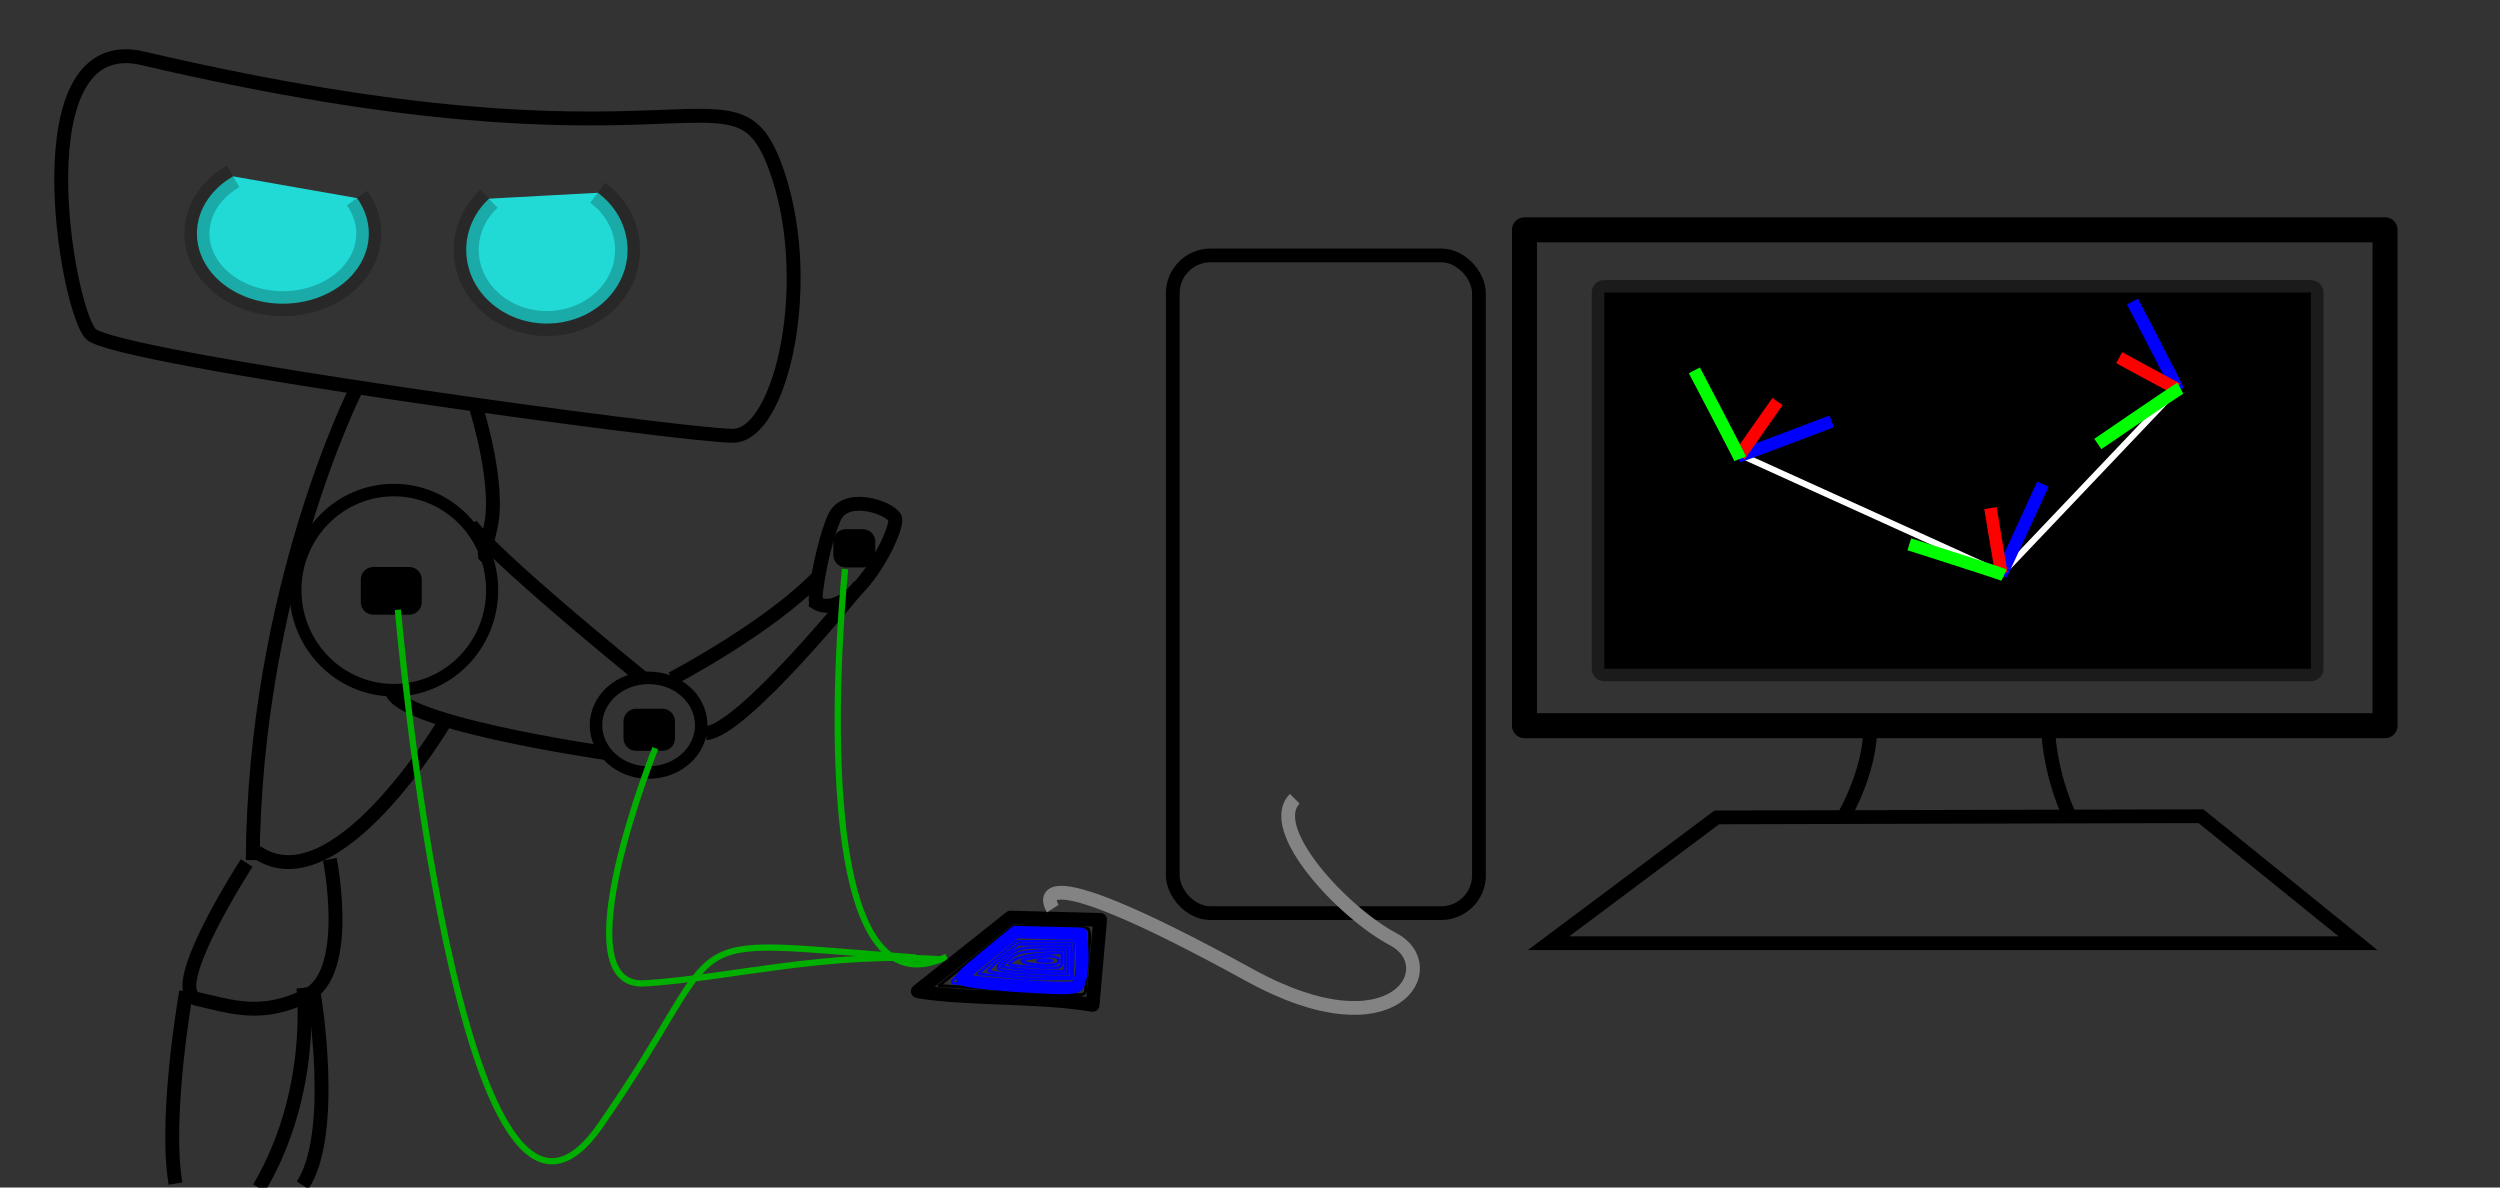 <?xml version="1.0" encoding="UTF-8" standalone="no"?>
<!-- Created with Inkscape (http://www.inkscape.org/) -->

<svg
   xmlns:dc="http://purl.org/dc/elements/1.1/"
   xmlns:cc="http://creativecommons.org/ns#"
   xmlns:rdf="http://www.w3.org/1999/02/22-rdf-syntax-ns#"
   xmlns:svg="http://www.w3.org/2000/svg"
   xmlns="http://www.w3.org/2000/svg"
   xmlns:sodipodi="http://sodipodi.sourceforge.net/DTD/sodipodi-0.dtd"
   xmlns:inkscape="http://www.inkscape.org/namespaces/inkscape"
   width="180"
   height="85.5"
   id="svg2"
   version="1.1"
   inkscape:version="0.48.4 r9939"
   sodipodi:docname="memsBot.svg">
  <rect width="100%" height="100%" fill="#333333" stroke="none"/>
  <sodipodi:namedview
     id="base"
     pagecolor="#ffffff"
     bordercolor="#666666"
     borderopacity="1.0"
     inkscape:pageopacity="0.0"
     inkscape:pageshadow="2"
     inkscape:zoom="6.4694275"
     inkscape:cx="152.61844"
     inkscape:cy="44.386992"
     inkscape:document-units="in"
     inkscape:current-layer="layer1"
     showgrid="false"
     units="in"
     inkscape:window-width="1364"
     inkscape:window-height="751"
     inkscape:window-x="0"
     inkscape:window-y="15"
     inkscape:window-maximized="0"
     showguides="true"
     inkscape:guide-bbox="true" />
  <defs
     id="defs4">
    <marker
       inkscape:stockid="Arrow1Send"
       orient="auto"
       refY="0"
       refX="0"
       id="Arrow1Send"
       style="overflow:visible">
      <path
         id="path4021"
         d="M 0,0 5,-5 -12.5,0 5,5 0,0 z"
         style="fill-rule:evenodd;stroke:#000000;stroke-width:1pt"
         transform="matrix(-0.2,0,0,-0.2,-1.2,0)"
         inkscape:connector-curvature="0" />
    </marker>
    <marker
       style="overflow:visible"
       id="DiamondSstart"
       refX="0"
       refY="0"
       orient="auto"
       inkscape:stockid="DiamondSstart">
      <path
         transform="matrix(0.2,0,0,0.2,1.2,0)"
         style="fill-rule:evenodd;stroke:#000000;stroke-width:1pt"
         d="M 0,-7.071 -7.071,0 0,7.071 7.071,0 0,-7.071 z"
         id="path4100"
         inkscape:connector-curvature="0" />
    </marker>
    <marker
       style="overflow:visible"
       id="DiamondMstart"
       refX="0"
       refY="0"
       orient="auto"
       inkscape:stockid="DiamondMstart">
      <path
         transform="matrix(0.4,0,0,0.4,2.6,0)"
         style="fill-rule:evenodd;stroke:#000000;stroke-width:1pt"
         d="M 0,-7.071 -7.071,0 0,7.071 7.071,0 0,-7.071 z"
         id="path4097"
         inkscape:connector-curvature="0" />
    </marker>
    <marker
       style="overflow:visible"
       id="SquareM"
       refX="0"
       refY="0"
       orient="auto"
       inkscape:stockid="SquareM">
      <path
         transform="scale(0.4,0.4)"
         style="fill-rule:evenodd;stroke:#000000;stroke-width:1pt"
         d="M -5,-5 -5,5 5,5 5,-5 -5,-5 z"
         id="path4079"
         inkscape:connector-curvature="0" />
    </marker>
    <inkscape:perspective
       id="perspective3828"
       inkscape:persp3d-origin="90 : 45 : 1"
       inkscape:vp_z="180 : 67.5 : 1"
       inkscape:vp_y="0 : 1000 : 0"
       inkscape:vp_x="0 : 67.5 : 1"
       sodipodi:type="inkscape:persp3d" />
    <marker
       inkscape:stockid="Arrow1Send2"
       orient="auto"
       refY="0"
       refX="0"
       id="Arrow1Send2"
       style="overflow:visible">
      <path
         id="path6038"
         d="M 0,0 5,-5 -12.5,0 5,5 0,0 z"
         style="fill:#00ff00;fill-rule:evenodd;stroke:#00ff00;stroke-width:1pt"
         transform="matrix(-0.2,0,0,-0.2,-1.2,0)"
         inkscape:connector-curvature="0" />
    </marker>
    <marker
       inkscape:stockid="Arrow1SendP"
       orient="auto"
       refY="0"
       refX="0"
       id="Arrow1SendP"
       style="overflow:visible">
      <path
         id="path6041"
         d="M 0,0 5,-5 -12.5,0 5,5 0,0 z"
         style="fill:#0000ff;fill-rule:evenodd;stroke:#0000ff;stroke-width:1pt"
         transform="matrix(-0.2,0,0,-0.2,-1.2,0)"
         inkscape:connector-curvature="0" />
    </marker>
    <marker
       inkscape:stockid="Arrow1SendM"
       orient="auto"
       refY="0"
       refX="0"
       id="Arrow1SendM"
       style="overflow:visible">
      <path
         id="path6044"
         d="M 0,0 5,-5 -12.5,0 5,5 0,0 z"
         style="fill:#ff0000;fill-rule:evenodd;stroke:#ff0000;stroke-width:1pt"
         transform="matrix(-0.2,0,0,-0.2,-1.2,0)"
         inkscape:connector-curvature="0" />
    </marker>
    <marker
       inkscape:stockid="Arrow1Send2"
       orient="auto"
       refY="0"
       refX="0"
       id="Arrow1Send2-9"
       style="overflow:visible">
      <path
         inkscape:connector-curvature="0"
         id="path6038-0"
         d="M 0,0 5,-5 -12.5,0 5,5 0,0 z"
         style="fill:#00ff00;fill-rule:evenodd;stroke:#00ff00;stroke-width:1pt"
         transform="matrix(-0.2,0,0,-0.2,-1.2,0)" />
    </marker>
    <marker
       inkscape:stockid="Arrow1SendM"
       orient="auto"
       refY="0"
       refX="0"
       id="Arrow1SendM-5"
       style="overflow:visible">
      <path
         inkscape:connector-curvature="0"
         id="path6044-5"
         d="M 0,0 5,-5 -12.5,0 5,5 0,0 z"
         style="fill:#ff0000;fill-rule:evenodd;stroke:#ff0000;stroke-width:1pt"
         transform="matrix(-0.2,0,0,-0.2,-1.2,0)" />
    </marker>
    <marker
       inkscape:stockid="Arrow1SendP"
       orient="auto"
       refY="0"
       refX="0"
       id="Arrow1SendP-0"
       style="overflow:visible">
      <path
         inkscape:connector-curvature="0"
         id="path6041-2"
         d="M 0,0 5,-5 -12.5,0 5,5 0,0 z"
         style="fill:#0000ff;fill-rule:evenodd;stroke:#0000ff;stroke-width:1pt"
         transform="matrix(-0.2,0,0,-0.2,-1.2,0)" />
    </marker>
    <marker
       inkscape:stockid="Arrow1Send2"
       orient="auto"
       refY="0"
       refX="0"
       id="Arrow1Send2-8"
       style="overflow:visible">
      <path
         inkscape:connector-curvature="0"
         id="path6038-5"
         d="M 0,0 5,-5 -12.5,0 5,5 0,0 z"
         style="fill:#00ff00;fill-rule:evenodd;stroke:#00ff00;stroke-width:1pt"
         transform="matrix(-0.2,0,0,-0.2,-1.2,0)" />
    </marker>
    <marker
       inkscape:stockid="Arrow1SendM"
       orient="auto"
       refY="0"
       refX="0"
       id="Arrow1SendM-6"
       style="overflow:visible">
      <path
         inkscape:connector-curvature="0"
         id="path6044-2"
         d="M 0,0 5,-5 -12.5,0 5,5 0,0 z"
         style="fill:#ff0000;fill-rule:evenodd;stroke:#ff0000;stroke-width:1pt"
         transform="matrix(-0.2,0,0,-0.2,-1.2,0)" />
    </marker>
    <marker
       inkscape:stockid="Arrow1SendP"
       orient="auto"
       refY="0"
       refX="0"
       id="Arrow1SendP-3"
       style="overflow:visible">
      <path
         inkscape:connector-curvature="0"
         id="path6041-29"
         d="M 0,0 5,-5 -12.5,0 5,5 0,0 z"
         style="fill:#0000ff;fill-rule:evenodd;stroke:#0000ff;stroke-width:1pt"
         transform="matrix(-0.2,0,0,-0.2,-1.2,0)" />
    </marker>
  </defs>
  <g
     transform="translate(0,-966.86)"
     id="layer1"
     inkscape:groupmode="layer"
     inkscape:label="Layer 1">
    <path
       sodipodi:nodetypes="csssc"
       inkscape:connector-curvature="0"
       id="path2987"
       d="m 10.335,971.072 c 38.891,9.091 42.426,-0.36 45.457,7.721 3.03,8.081 0.505,19.445 -3.03,19.445 -3.536,0 -44.447,-5.556 -46.214,-7.324 -1.768,-1.768 -5.201,-22.03 3.788,-19.843 z"
       style="fill:none;stroke:#000000;stroke-width:1px;stroke-linecap:butt;stroke-linejoin:miter;stroke-opacity:1" />
    <path
       sodipodi:open="true"
       sodipodi:end="10.378134"
       sodipodi:start="5.7533972"
       transform="translate(-14.863,935.8)"
       d="M 40.568,45.322 A 6.187,5.051 0 1 1 31.647,43.756"
       sodipodi:ry="5.0507627"
       sodipodi:rx="6.1871843"
       sodipodi:cy="47.874344"
       sodipodi:cx="35.229069"
       id="path2991"
       style="fill:#21d9d5;fill-opacity:1;stroke:#000000;stroke-width:1.8;stroke-linejoin:round;stroke-miterlimit:4;stroke-opacity:0.217;stroke-dasharray:none;stroke-dashoffset:0"
       sodipodi:type="arc" />
    <path
       sodipodi:open="true"
       sodipodi:end="10.194227"
       sodipodi:start="5.3950116"
       transform="translate(-22.748,932.686)"
       d="m 65.788,48.053 c 2.489,1.848 2.866,5.188 0.843,7.46 -2.024,2.273 -5.682,2.617 -8.171,0.769 -2.489,-1.848 -2.866,-5.188 -0.843,-7.46 0.106,-0.119 0.218,-0.234 0.335,-0.344"
       sodipodi:ry="5.3033009"
       sodipodi:rx="5.8083773"
       sodipodi:cy="52.167492"
       sodipodi:cx="62.124382"
       id="path2993"
       style="fill:#21d9d5;fill-opacity:1;stroke:#000000;stroke-width:1.8;stroke-linejoin:round;stroke-miterlimit:4;stroke-opacity:0.217;stroke-dasharray:none;stroke-dashoffset:0"
       sodipodi:type="arc" />
    <path
       transform="matrix(0,1.001,-0.967,0,108.835,936.924)"
       d="m 79.55,83.23 c 0,4.045 -3.222,7.324 -7.197,7.324 -3.975,0 -7.197,-3.279 -7.197,-7.324 0,-4.045 3.222,-7.324 7.197,-7.324 3.975,0 7.197,3.279 7.197,7.324 z"
       sodipodi:ry="7.323606"
       sodipodi:rx="7.1973367"
       sodipodi:cy="83.229683"
       sodipodi:cx="72.352173"
       id="path3771"
       style="fill:none;stroke:#000000;stroke-width:0.9;stroke-linejoin:round;stroke-miterlimit:4;stroke-opacity:1;stroke-dasharray:none;stroke-dashoffset:0"
       sodipodi:type="arc" />
    <path
       transform="translate(-26.536,935.212)"
       d="m 77.024,83.861 c 0,1.883 -1.696,3.409 -3.788,3.409 -2.092,0 -3.788,-1.526 -3.788,-3.409 0,-1.883 1.696,-3.409 3.788,-3.409 2.092,0 3.788,1.526 3.788,3.409 z"
       sodipodi:ry="3.4092648"
       sodipodi:rx="3.7880721"
       sodipodi:cy="83.861031"
       sodipodi:cx="73.236061"
       id="path3773"
       style="fill:none;stroke:#000000;stroke-width:0.9;stroke-linejoin:round;stroke-miterlimit:4;stroke-opacity:1;stroke-dasharray:none;stroke-dashoffset:0"
       sodipodi:type="arc" />
    <path
       inkscape:connector-curvature="0"
       id="path3779"
       d="m 46.34,1015.728 c -11.896,-9.72 -12.476,-11.171 -12.476,-11.171"
       style="fill:none;stroke:#000000;stroke-width:1px;stroke-linecap:butt;stroke-linejoin:miter;stroke-opacity:1" />
    <path
       inkscape:connector-curvature="0"
       id="path3781"
       d="m 43.729,1021.096 c 0,0 -16.248,-2.321 -15.523,-4.787"
       style="fill:none;stroke:#000000;stroke-width:1px;stroke-linecap:butt;stroke-linejoin:miter;stroke-opacity:1" />
    <path
       inkscape:connector-curvature="0"
       id="path3783"
       d="m 25.594,994.982 c 0,0 -7.254,14.362 -7.399,33.803"
       style="fill:none;stroke:#000000;stroke-width:1px;stroke-linecap:butt;stroke-linejoin:miter;stroke-opacity:1" />
    <path
       sodipodi:nodetypes="csc"
       inkscape:connector-curvature="0"
       id="path3785"
       d="m 34.299,996.288 c 0,0 1.741,5.513 1.016,8.559 -0.725,3.047 -0.29,1.741 -0.29,1.741"
       style="fill:none;stroke:#000000;stroke-width:1px;stroke-linecap:butt;stroke-linejoin:miter;stroke-opacity:1" />
    <path
       inkscape:connector-curvature="0"
       id="path3787"
       d="m 31.978,1018.92 c 0,0 -7.834,13.202 -13.492,9.285"
       style="fill:none;stroke:#000000;stroke-width:1px;stroke-linecap:butt;stroke-linejoin:miter;stroke-opacity:1" />
    <path
       inkscape:connector-curvature="0"
       id="path3789"
       d="m 58.751,1010.254 c -0.165,-0.575 0.519,-4.321 1.32,-6.125 0.801,-1.803 3.919,-0.757 4.355,0 0.435,0.754 -3.112,7.663 -5.675,6.128 z"
       style="fill:none;stroke:#000000;stroke-width:1px;stroke-linecap:butt;stroke-linejoin:miter;stroke-opacity:1" />
    <path
       inkscape:connector-curvature="0"
       id="path3791"
       d="m 48.371,1015.728 c 0,0 6.964,-3.627 10.59,-7.399"
       style="fill:none;stroke:#000000;stroke-width:1px;stroke-linecap:butt;stroke-linejoin:miter;stroke-opacity:1" />
    <path
       inkscape:connector-curvature="0"
       id="path3793"
       d="m 61.863,1009.055 c 0,0 -8.414,10.445 -11.026,10.59"
       style="fill:none;stroke:#000000;stroke-width:1px;stroke-linecap:butt;stroke-linejoin:miter;stroke-opacity:1" />
    <rect
       y="987.923"
       x="115.507"
       height="27.082"
       width="50.881"
       id="rect3814"
       style="fill:#000000;fill-opacity:1;stroke:#000000;stroke-width:1.8;stroke-linejoin:round;stroke-miterlimit:4;stroke-opacity:0.469;stroke-dasharray:none;stroke-dashoffset:0" />
    <rect
       ry="0"
       y="983.409"
       x="109.763"
       height="35.699"
       width="61.961"
       id="rect3818"
       style="fill:#000000;fill-opacity:0;stroke:#000000;stroke-width:1.8;stroke-linejoin:round;stroke-miterlimit:4;stroke-opacity:1;stroke-dasharray:none;stroke-dashoffset:0" />
    <path
       sodipodi:nodetypes="ccccc"
       inkscape:connector-curvature="0"
       id="path3820"
       d="m 111.496,1034.77 58.279,0 -11.306,-9.142 -34.859,0.084 z"
       style="fill:none;stroke:#000000;stroke-width:0.99;stroke-linecap:butt;stroke-linejoin:miter;stroke-opacity:1;stroke-miterlimit:4;stroke-dasharray:none" />
    <rect
       y="1005.863"
       x="60.898"
       height="0.953"
       width="1.225"
       id="rect3822"
       style="fill:#000000;fill-opacity:0;stroke:#000000;stroke-width:1.8;stroke-linejoin:round;stroke-miterlimit:4;stroke-opacity:1;stroke-dasharray:none;stroke-dashoffset:0" />
    <rect
       y="1018.791"
       x="45.793"
       height="1.225"
       width="1.905"
       id="rect3824"
       style="fill:#000000;fill-opacity:0;stroke:#000000;stroke-width:1.8;stroke-linejoin:round;stroke-miterlimit:4;stroke-opacity:1;stroke-dasharray:none;stroke-dashoffset:0" />
    <rect
       y="1008.585"
       x="26.878"
       height="1.633"
       width="2.586"
       id="rect3826"
       style="fill:#000000;fill-opacity:0;stroke:#000000;stroke-width:1.8;stroke-linejoin:round;stroke-miterlimit:4;stroke-opacity:1;stroke-dasharray:none;stroke-dashoffset:0" />
    <path
       inkscape:connector-curvature="0"
       id="path3844"
       d="m 60.846,1007.834 c 0,0 -3.464,33.101 7.313,27.905"
       style="fill:none;stroke:#00af00;stroke-width:0.45;stroke-linecap:butt;stroke-linejoin:miter;stroke-miterlimit:4;stroke-opacity:1;stroke-dasharray:none" />
    <path
       inkscape:connector-curvature="0"
       id="path3848"
       d="m 47.182,1020.728 c 0,0 -6.928,17.321 -0.77,16.936 6.158,-0.385 13.087,-2.309 21.362,-1.732"
       style="fill:none;stroke:#00af00;stroke-width:0.45;stroke-linecap:butt;stroke-linejoin:miter;stroke-miterlimit:4;stroke-opacity:1;stroke-dasharray:none" />
    <rect
       ry="2.722"
       y="985.25"
       x="84.44"
       height="47.357"
       width="22.045"
       id="rect3850"
       style="fill:#000000;fill-opacity:0;stroke:#000000;stroke-width:0.99;stroke-linejoin:round;stroke-miterlimit:4;stroke-opacity:1;stroke-dasharray:none;stroke-dashoffset:0" />
    <path
       inkscape:connector-curvature="0"
       id="path3852"
       d="m 28.647,1010.762 c 0,0 4.485,51.588 14.555,37.164 10.07,-14.425 4.224,-13.485 22.731,-12.124"
       style="fill:none;stroke:#00af00;stroke-width:0.45;stroke-linecap:butt;stroke-linejoin:miter;stroke-miterlimit:4;stroke-opacity:1;stroke-dasharray:none"
       sodipodi:nodetypes="csc" />
    <path
       sodipodi:nodetypes="cssc"
       inkscape:connector-curvature="0"
       id="path3854"
       d="m 17.76,1028.997 c 0,0 -5.988,9.254 -3.538,9.798 2.449,0.544 4.627,1.361 7.893,-0.272 3.266,-1.633 1.633,-9.798 1.633,-9.798"
       style="fill:none;stroke:#000000;stroke-width:1px;stroke-linecap:butt;stroke-linejoin:miter;stroke-opacity:1" />
    <path
       inkscape:connector-curvature="0"
       id="path3856"
       d="m 21.843,1037.979 c 0,0 0.926,7.442 -3.184,14.417"
       style="fill:none;stroke:#000000;stroke-width:1px;stroke-linecap:butt;stroke-linejoin:miter;stroke-opacity:1"
       sodipodi:nodetypes="cc" />
    <path
       inkscape:connector-curvature="0"
       id="path3858"
       d="m 13.405,1038.251 c 0,0 -1.588,8.928 -0.771,13.827"
       style="fill:none;stroke:#000000;stroke-width:1px;stroke-linecap:butt;stroke-linejoin:miter;stroke-opacity:1"
       sodipodi:nodetypes="cc" />
    <path
       inkscape:connector-curvature="0"
       id="path3856-0"
       d="m 22.611,1038.51 c 0,0 1.655,9.935 -0.824,13.688"
       style="fill:none;stroke:#000000;stroke-width:1px;stroke-linecap:butt;stroke-linejoin:miter;stroke-opacity:1"
       sodipodi:nodetypes="cc" />
    <g
       transform="translate(-3.263,19.209)"
       id="g3925">
      <path
         style="fill:#000000;fill-opacity:0;stroke:#000000;stroke-width:0.99;stroke-linejoin:round;stroke-miterlimit:4;stroke-opacity:1;stroke-dashoffset:0"
         d="m 69.344,1019.024 6.678,-5.306 6.45,0.162 -0.54,6.125 c -3.854,-0.654 -9.074,-0.381 -12.588,-0.981 z"
         id="rect3918"
         inkscape:connector-curvature="0"
         sodipodi:nodetypes="ccccc" />
    </g>
    <path
       inkscape:connector-curvature="0"
       id="path3928"
       d="m 74.293,1038.257 c -1.481,-0.102 -3.59,-0.242 -4.687,-0.31 l -1.994,-0.125 2.669,-2.134 2.669,-2.134 2.556,0 c 1.406,0 2.667,0.075 2.802,0.162 0.177,0.114 0.195,0.646 0.065,1.881 -0.1,0.948 -0.186,1.99 -0.193,2.315 -0.01,0.508 -0.096,0.588 -0.604,0.559 -0.326,-0.018 -1.804,-0.116 -3.284,-0.218 z"
       style="fill:#000000;fill-opacity:0;stroke:#000000;stroke-width:0.213;stroke-linejoin:round;stroke-miterlimit:4;stroke-opacity:1;stroke-dasharray:none;stroke-dashoffset:0" />
    <path
       inkscape:connector-curvature="0"
       id="path3934"
       d="m 73.001,1037.961 c -1.955,-0.149 -3.832,-0.281 -4.173,-0.292 -0.558,-0.019 -0.381,-0.212 1.804,-1.96 l 2.423,-1.938 2.217,0 c 1.219,0 2.37,0.059 2.558,0.131 0.374,0.144 0.443,1.252 0.201,3.261 -0.158,1.317 0.467,1.217 -5.029,0.798 z"
       style="fill:#000000;fill-opacity:0;stroke:#0000ff;stroke-width:0;stroke-linejoin:round;stroke-miterlimit:4;stroke-opacity:1;stroke-dasharray:none;stroke-dashoffset:0" />
    <path
       inkscape:connector-curvature="0"
       id="path3968"
       d="m 73.001,1037.961 c -1.955,-0.149 -3.832,-0.281 -4.173,-0.292 -0.558,-0.019 -0.381,-0.212 1.804,-1.96 l 2.423,-1.938 2.217,0 c 1.219,0 2.37,0.059 2.558,0.131 0.374,0.144 0.443,1.252 0.201,3.261 -0.158,1.317 0.467,1.217 -5.029,0.798 z"
       style="fill:#000000;fill-opacity:0;stroke:#0000ff;stroke-width:0.18;stroke-linejoin:round;stroke-miterlimit:4;stroke-opacity:1;stroke-dasharray:none;stroke-dashoffset:0" />
    <path
       inkscape:connector-curvature="0"
       id="path3974"
       d="m 73.001,1037.823 c -1.481,-0.107 -2.979,-0.266 -3.33,-0.353 -0.638,-0.158 -0.637,-0.159 1.397,-1.828 l 2.035,-1.67 2.372,0.06 2.372,0.06 0.064,1.223 c 0.035,0.672 -0.019,1.545 -0.12,1.938 -0.173,0.67 -0.245,0.717 -1.141,0.74 -0.526,0.013 -2.168,-0.064 -3.649,-0.171 z"
       style="fill:#000000;fill-opacity:0;stroke:#0000ff;stroke-width:0.9;stroke-linejoin:round;stroke-miterlimit:4;stroke-opacity:1;stroke-dasharray:none;stroke-dashoffset:0" />
    <path
       inkscape:connector-curvature="0"
       id="path3976"
       d="m 73.54,1037.293 c -0.474,-0.041 -1.368,-0.131 -1.987,-0.198 l -1.125,-0.123 1.379,-1.17 1.379,-1.17 2.072,0 2.072,0 -0.064,1.346 -0.064,1.346 -1.4,0.022 c -0.77,0.012 -1.788,-0.012 -2.261,-0.053 z"
       style="fill:#000000;fill-opacity:0;stroke:#0000ff;stroke-width:0.194;stroke-linejoin:round;stroke-miterlimit:4;stroke-opacity:1;stroke-dasharray:none;stroke-dashoffset:0" />
    <path
       inkscape:connector-curvature="0"
       id="path3978"
       d="m 72.857,1037.02 c -0.849,-0.07 -1.596,-0.178 -1.658,-0.242 -0.063,-0.063 0.39,-0.523 1.006,-1.022 l 1.12,-0.907 1.885,0 1.885,0 0,1.185 0,1.185 -1.346,-0.035 c -0.74,-0.019 -2.041,-0.092 -2.89,-0.162 z"
       style="fill:#000000;fill-opacity:0;stroke:#0000ff;stroke-width:0.194;stroke-linejoin:round;stroke-miterlimit:4;stroke-opacity:1;stroke-dasharray:none;stroke-dashoffset:0" />
    <path
       inkscape:connector-curvature="0"
       id="path3980"
       d="m 73.324,1036.848 c -1.746,-0.122 -1.82,-0.212 -0.857,-1.036 0.822,-0.704 0.929,-0.734 2.634,-0.742 l 1.777,-0.01 0,0.969 0,0.969 -1.238,-0.039 c -0.681,-0.021 -1.723,-0.073 -2.315,-0.114 z"
       style="fill:#000000;fill-opacity:0;stroke:#0000ff;stroke-width:0.194;stroke-linejoin:round;stroke-miterlimit:4;stroke-opacity:1;stroke-dasharray:none;stroke-dashoffset:0" />
    <path
       transform="translate(0,917.36)"
       inkscape:connector-curvature="0"
       id="path3982"
       d=""
       style="fill:#000000;fill-opacity:0;stroke:#0000ff;stroke-width:0.194;stroke-linejoin:round;stroke-miterlimit:4;stroke-opacity:1;stroke-dasharray:none;stroke-dashoffset:0" />
    <path
       transform="translate(0,917.36)"
       inkscape:connector-curvature="0"
       id="path3984"
       d=""
       style="fill:#000000;fill-opacity:0;stroke:#0000ff;stroke-width:0.194;stroke-linejoin:round;stroke-miterlimit:4;stroke-opacity:1;stroke-dasharray:none;stroke-dashoffset:0" />
    <path
       inkscape:connector-curvature="0"
       id="path3986"
       d="m 73.035,1036.592 -0.935,-0.129 0.575,-0.538 c 0.493,-0.461 0.819,-0.549 2.281,-0.615 l 1.707,-0.077 0,0.777 0,0.777 -1.346,-0.032 c -0.74,-0.018 -1.767,-0.091 -2.281,-0.162 z"
       style="fill:#000000;fill-opacity:0;stroke:#0000ff;stroke-width:0.194;stroke-linejoin:round;stroke-miterlimit:4;stroke-opacity:1;stroke-dasharray:none;stroke-dashoffset:0" />
    <path
       inkscape:connector-curvature="0"
       id="path3988"
       d="m 73.351,1036.412 c -0.827,-0.085 -0.83,-0.089 -0.351,-0.425 0.274,-0.192 1.127,-0.385 1.965,-0.445 l 1.481,-0.106 0,0.567 c 0,0.545 -0.044,0.566 -1.131,0.531 -0.622,-0.02 -1.506,-0.075 -1.965,-0.122 z"
       style="fill:#000000;fill-opacity:0;stroke:#0000ff;stroke-width:0.194;stroke-linejoin:round;stroke-miterlimit:4;stroke-opacity:1;stroke-dasharray:none;stroke-dashoffset:0" />
    <path
       transform="translate(0,917.36)"
       inkscape:connector-curvature="0"
       id="path3990"
       d=""
       style="fill:#000000;fill-opacity:0;stroke:#0000ff;stroke-width:0.194;stroke-linejoin:round;stroke-miterlimit:4;stroke-opacity:1;stroke-dasharray:none;stroke-dashoffset:0" />
    <path
       transform="translate(0,917.36)"
       inkscape:connector-curvature="0"
       id="path3992"
       d=""
       style="fill:#000000;fill-opacity:0;stroke:#0000ff;stroke-width:0.194;stroke-linejoin:round;stroke-miterlimit:4;stroke-opacity:1;stroke-dasharray:none;stroke-dashoffset:0" />
    <path
       inkscape:connector-curvature="0"
       id="path3994"
       d="m 73.764,1036.16 c -0.339,-0.133 -0.255,-0.192 0.431,-0.306 1.41,-0.233 2.037,-0.178 2.037,0.178 0,0.244 -0.251,0.319 -1.023,0.308 -0.563,-0.01 -1.213,-0.089 -1.444,-0.18 z"
       style="fill:#000000;fill-opacity:0;stroke:#0000ff;stroke-width:0.194;stroke-linejoin:round;stroke-miterlimit:4;stroke-opacity:1;stroke-dasharray:none;stroke-dashoffset:0" />
    <path
       transform="translate(0,917.36)"
       inkscape:connector-curvature="0"
       id="path3996"
       d=""
       style="fill:#000000;fill-opacity:0;stroke:#0000ff;stroke-width:0.194;stroke-linejoin:round;stroke-miterlimit:4;stroke-opacity:1;stroke-dasharray:none;stroke-dashoffset:0" />
    <path
       inkscape:connector-curvature="0"
       id="path3998"
       d="m 74.775,1035.991 c 0.206,-0.054 0.594,-0.056 0.861,0 0.268,0.051 0.099,0.096 -0.374,0.098 -0.474,0 -0.693,-0.04 -0.487,-0.094 z"
       style="fill:#000000;fill-opacity:0;stroke:#0000ff;stroke-width:0.194;stroke-linejoin:round;stroke-miterlimit:4;stroke-opacity:1;stroke-dasharray:none;stroke-dashoffset:0" />
    <path
       sodipodi:nodetypes="cssc"
       inkscape:connector-curvature="0"
       id="path4000"
       d="m 75.801,1032.281 c 0,0 -3.016,-4.656 14.193,4.799 10.506,5.773 13.999,-0.646 10.338,-2.584 -3.661,-1.938 -9.261,-7.969 -7.107,-10.123"
       style="fill:none;stroke:#838383;stroke-width:0.99;stroke-linecap:butt;stroke-linejoin:miter;stroke-miterlimit:4;stroke-opacity:1;stroke-dasharray:none;marker-end:none" />
    <path
       style="fill:#000000;fill-opacity:0;stroke:#0000ff;stroke-width:0.9;stroke-linecap:butt;stroke-linejoin:miter;stroke-miterlimit:4;stroke-opacity:1;stroke-dasharray:none;marker-end:none"
       d="m 156.82,994.952 c -0.122,-0.324 -3.281,-6.378 -3.281,-6.378"
       id="path5308-6"
       inkscape:connector-curvature="0" />
    <path
       style="fill:#000000;fill-opacity:0;stroke:#ff0000;stroke-width:0.9;stroke-linecap:butt;stroke-linejoin:miter;stroke-miterlimit:4;stroke-opacity:1;stroke-dasharray:none;marker-end:none"
       d="m 156.782,994.886 c -0.311,-0.152 -4.202,-2.274 -4.202,-2.274"
       id="path5308-9-0"
       inkscape:connector-curvature="0"
       inkscape:transform-center-x="3.1459634"
       inkscape:transform-center-y="-1.444102"
       sodipodi:nodetypes="cc" />
    <path
       style="fill:none;stroke:#ffffff;stroke-width:0.45;stroke-linecap:butt;stroke-linejoin:miter;stroke-miterlimit:4;stroke-opacity:1;stroke-dasharray:none"
       d="m 125.348,999.624 18.8,8.525 12.569,-13.225"
       id="path6239"
       inkscape:connector-curvature="0" />
    <path
       style="fill:#000000;fill-opacity:0;stroke:#00ff00;stroke-width:0.9;stroke-linecap:butt;stroke-linejoin:miter;stroke-miterlimit:4;stroke-opacity:1;stroke-dasharray:none;marker-end:none"
       d="m 156.986,994.808 c -0.307,0.16 -5.942,4.017 -5.942,4.017"
       id="path5308-5-0"
       inkscape:connector-curvature="0" />
    <path
       style="fill:#000000;fill-opacity:0;stroke:#0000ff;stroke-width:0.9;stroke-linecap:butt;stroke-linejoin:miter;stroke-miterlimit:4;stroke-opacity:1;stroke-dasharray:none;marker-end:none"
       d="m 144.075,1008.224 c 0.18,-0.296 3.013,-6.509 3.013,-6.509"
       id="path5308-3"
       inkscape:connector-curvature="0" />
    <path
       style="fill:#000000;fill-opacity:0;stroke:#ff0000;stroke-width:0.9;stroke-linecap:butt;stroke-linejoin:miter;stroke-miterlimit:4;stroke-opacity:1;stroke-dasharray:none;marker-end:none"
       d="m 144.103,1008.153 c -0.071,-0.339 -0.79,-4.712 -0.79,-4.712"
       id="path5308-9-2"
       inkscape:connector-curvature="0"
       inkscape:transform-center-x="-1.808595"
       inkscape:transform-center-y="-2.9469626"
       sodipodi:nodetypes="cc" />
    <path
       style="fill:#000000;fill-opacity:0;stroke:#00ff00;stroke-width:0.9;stroke-linecap:butt;stroke-linejoin:miter;stroke-miterlimit:4;stroke-opacity:1;stroke-dasharray:none;marker-end:none"
       d="m 144.291,1008.266 c -0.315,-0.144 -6.821,-2.217 -6.821,-2.217"
       id="path5308-5-6"
       inkscape:connector-curvature="0" />
    <path
       style="fill:#000000;fill-opacity:0;stroke:#0000ff;stroke-width:0.9;stroke-linecap:butt;stroke-linejoin:miter;stroke-miterlimit:4;stroke-opacity:1;stroke-dasharray:none;marker-end:none"
       d="m 125.168,999.712 c 0.336,-0.084 6.716,-2.518 6.716,-2.518"
       id="path5308"
       inkscape:connector-curvature="0" />
    <path
       style="fill:#000000;fill-opacity:0;stroke:#ff0000;stroke-width:0.9;stroke-linecap:butt;stroke-linejoin:miter;stroke-miterlimit:4;stroke-opacity:1;stroke-dasharray:none;marker-end:none"
       d="m 125.239,999.681 c 0.187,-0.291 2.746,-3.909 2.746,-3.909"
       id="path5308-9"
       inkscape:connector-curvature="0"
       inkscape:transform-center-x="-1.808595"
       inkscape:transform-center-y="-2.9469626"
       sodipodi:nodetypes="cc" />
    <path
       style="fill:#000000;fill-opacity:0;stroke:#00ff00;stroke-width:0.9;stroke-linecap:butt;stroke-linejoin:miter;stroke-miterlimit:4;stroke-opacity:1;stroke-dasharray:none;marker-end:none"
       d="m 125.293,999.894 c -0.123,-0.323 -3.299,-6.369 -3.299,-6.369"
       id="path5308-5"
       inkscape:connector-curvature="0" />
    <path
       style="fill:none;stroke:#000000;stroke-width:1px;stroke-linecap:butt;stroke-linejoin:miter;stroke-opacity:1"
       d="m 134.633,52.885 c 0,0 0,2.473 -1.855,5.874"
       id="path7106"
       inkscape:connector-curvature="0"
       transform="translate(0,966.86)" />
    <path
       style="fill:none;stroke:#000000;stroke-width:1px;stroke-linecap:butt;stroke-linejoin:miter;stroke-opacity:1"
       d="m 147.453,1019.127 c 0,0 0,3.246 1.7,6.801"
       id="path7108"
       inkscape:connector-curvature="0" />
  </g>
</svg>
